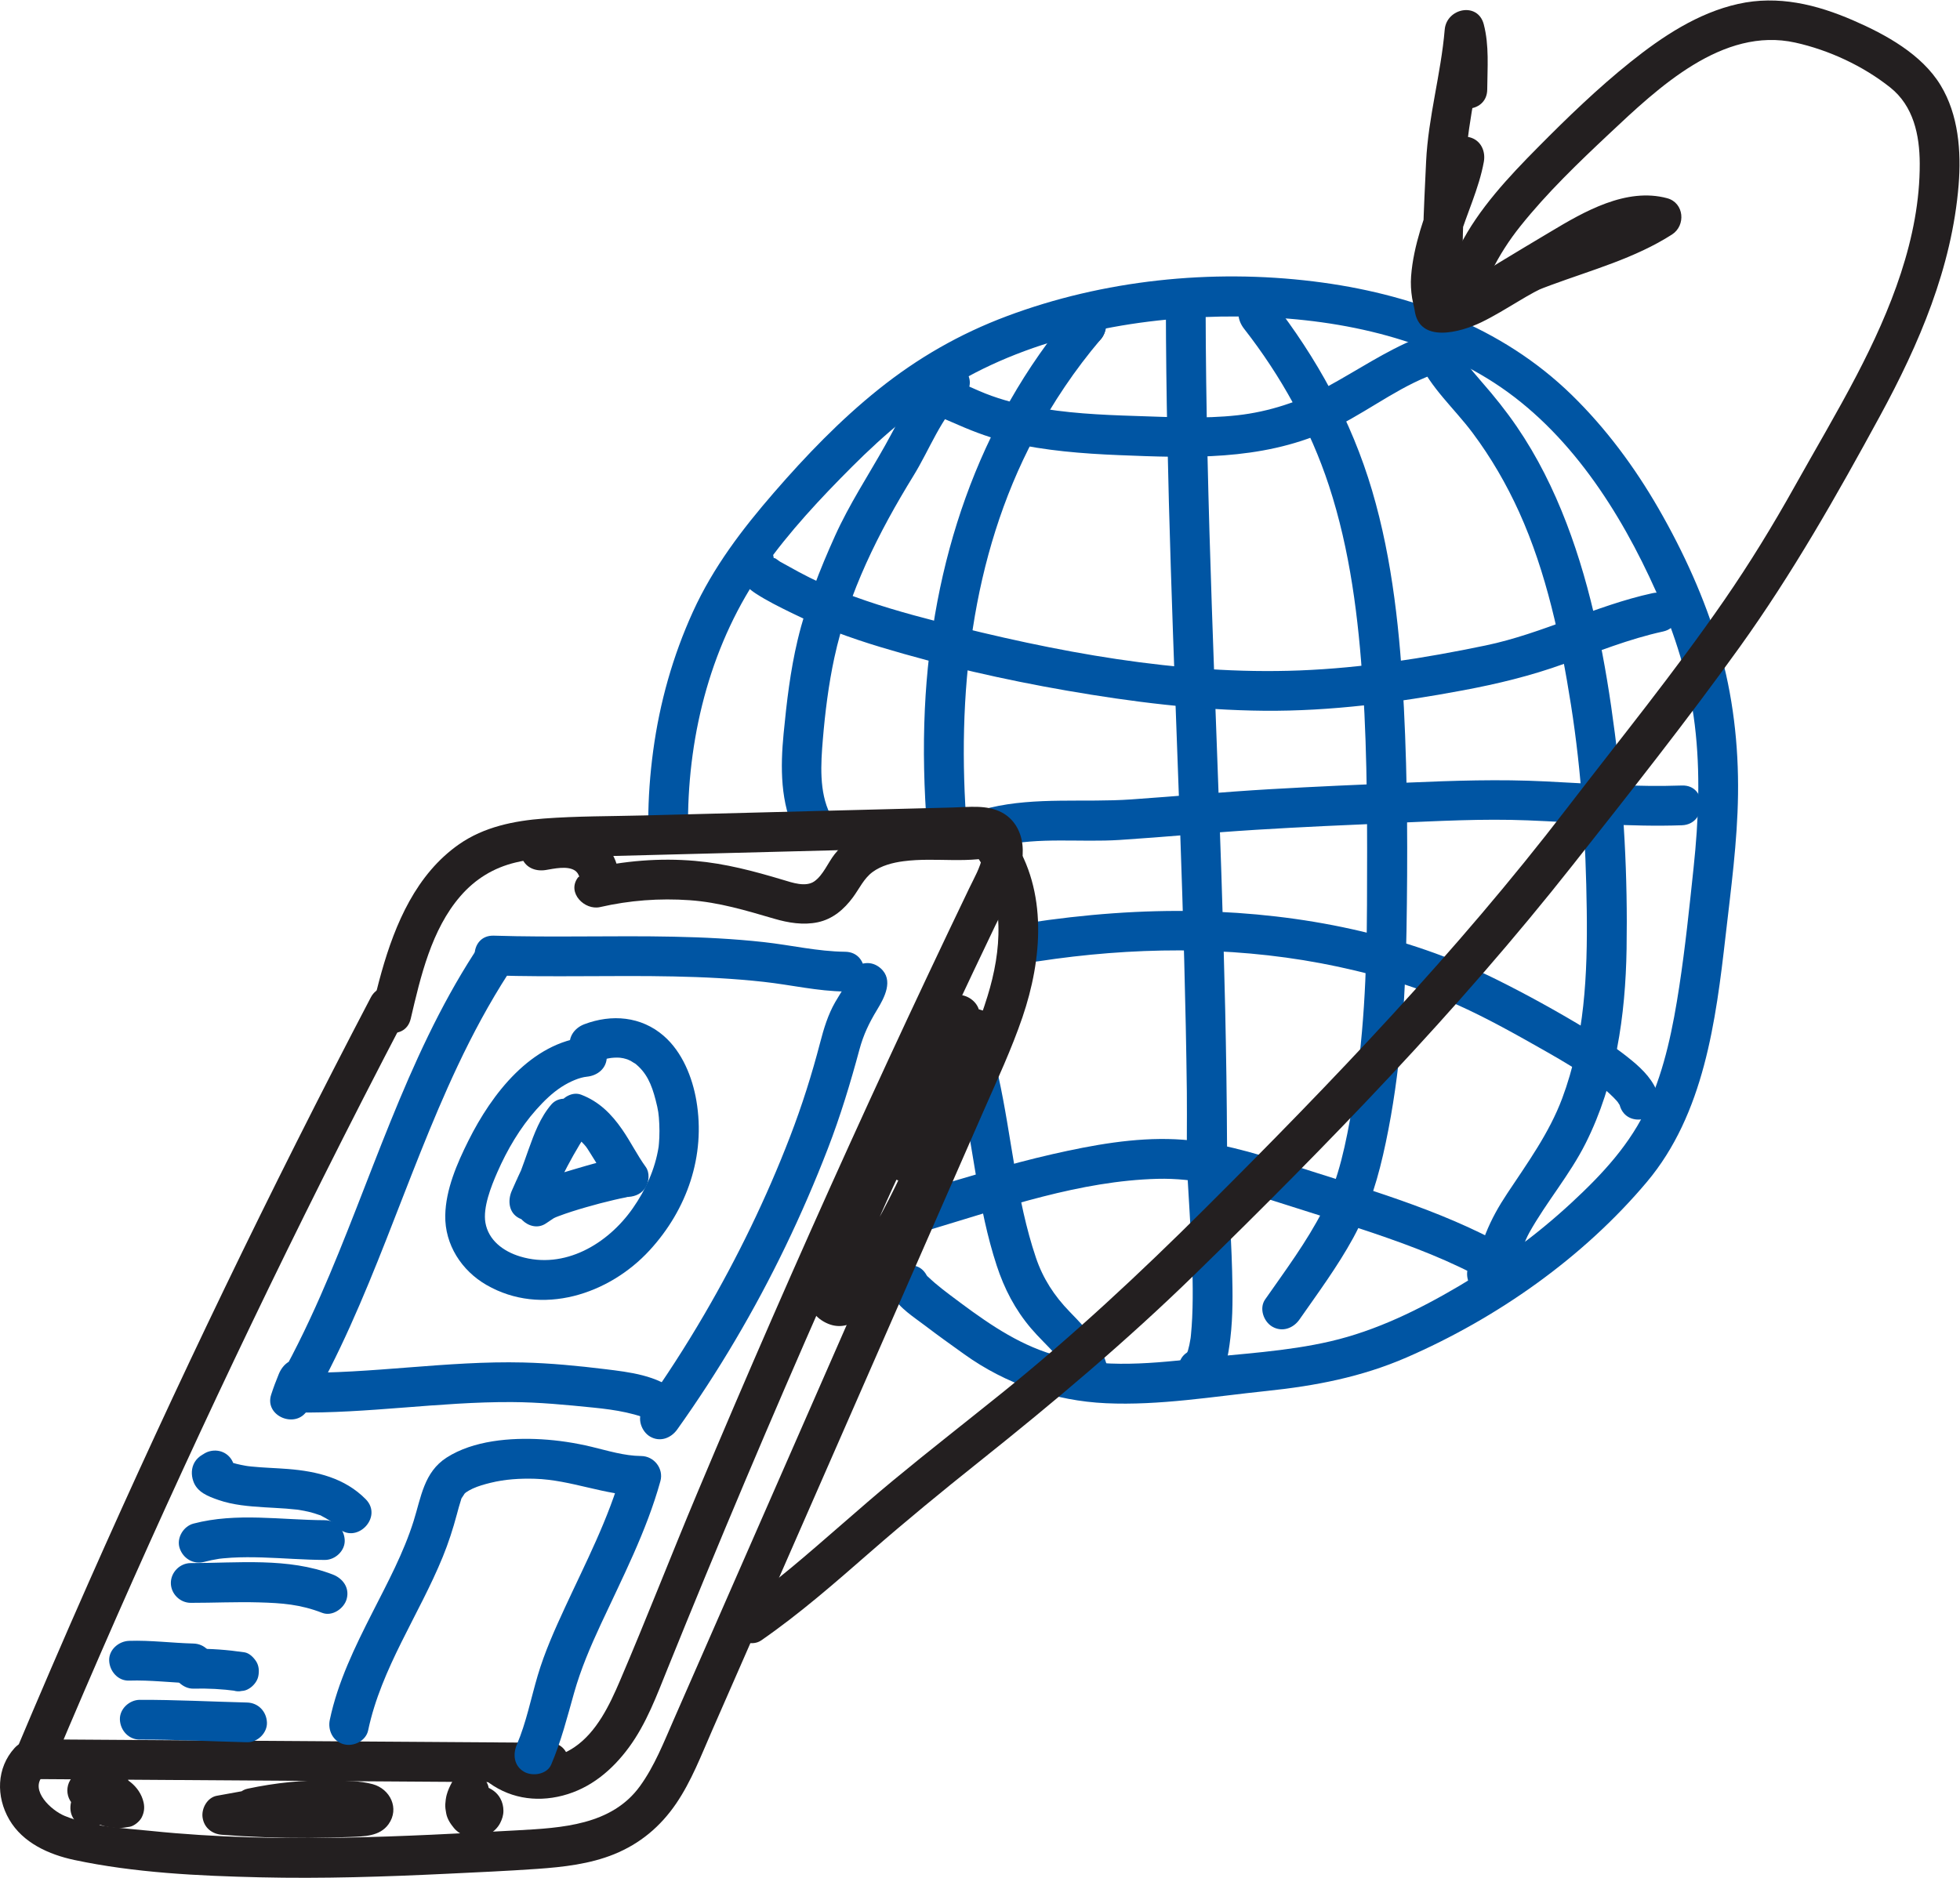 <?xml version="1.0" encoding="UTF-8" standalone="no"?>
<svg
   xmlns:dc="http://purl.org/dc/elements/1.1/"
   xmlns:cc="http://creativecommons.org/ns#"
   xmlns:rdf="http://www.w3.org/1999/02/22-rdf-syntax-ns#"
   xmlns:svg="http://www.w3.org/2000/svg"
   xmlns="http://www.w3.org/2000/svg"
   viewBox="0 0 328.556 314.855"
   height="314.855"
   width="328.556"
   xml:space="preserve"
   id="svg2"
   version="1.1"><defs
     id="defs6"><clipPath
       id="clipPath18"
       clipPathUnits="userSpaceOnUse"><path
         id="path16"
         d="M 0,236.141 H 246.417 V 0 H 0 Z" /></clipPath></defs><g
     transform="matrix(1.333,0,0,-1.333,0,314.855)"
     id="g10"><g
       id="g12"><g
         clip-path="url(#clipPath18)"
         id="g14"><g
           transform="translate(136.634,192.764)"
           id="g20"><path
             id="path22"
             style="fill:#231f20;fill-opacity:1;fill-rule:nonzero;stroke:none"
             d="M 0,0 C 3.217,0 3.223,5 0,5 -3.217,5 -3.223,0 0,0" /></g><g
           transform="translate(86.52,132.87)"
           id="g24"><path
             id="path26"
             style="fill:#0055a3;fill-opacity:1;fill-rule:nonzero;stroke:none"
             d="m 0,0 c 0.036,11.243 2.994,22.613 9.508,31.878 3.21,4.564 7.157,8.779 11.093,12.719 4.076,4.081 8.496,7.863 13.509,10.75 10.443,6.014 23.219,8.262 35.146,8.175 11.09,-0.08 22.659,-2.219 32.099,-8.324 9.437,-6.104 15.89,-16.206 20.387,-26.28 2.376,-5.325 4.154,-10.957 4.862,-16.76 0.728,-5.966 0.484,-12.005 -0.147,-17.967 -0.528,-4.988 -1.044,-10 -1.802,-14.958 -0.772,-5.045 -1.791,-10.238 -3.908,-14.914 -2.215,-4.892 -5.768,-8.689 -9.674,-12.304 -4.311,-3.991 -9.059,-7.47 -14.118,-10.451 -5.056,-2.979 -10.406,-5.611 -16.147,-6.947 -5.568,-1.296 -11.363,-1.568 -17.032,-2.193 -6.245,-0.688 -12.674,-1.271 -18.727,0.799 -4.507,1.541 -8.319,4.375 -12.087,7.206 -0.658,0.495 -1.274,0.969 -1.961,1.557 -0.277,0.238 -0.539,0.489 -0.809,0.735 -0.105,0.096 -0.195,0.207 -0.293,0.309 0.421,-0.436 0.22,-0.313 0.114,-0.115 -1.521,2.837 -5.839,0.314 -4.318,-2.524 0.852,-1.589 2.748,-2.758 4.132,-3.816 1.608,-1.229 3.259,-2.401 4.904,-3.582 5.231,-3.754 11.4,-5.874 17.826,-6.168 6.728,-0.308 13.542,0.85 20.22,1.544 6.104,0.635 11.914,1.751 17.569,4.207 11.379,4.943 22.227,12.559 30.237,22.086 7.182,8.543 8.673,20.249 9.897,30.947 0.675,5.906 1.484,11.816 1.564,17.768 0.084,6.265 -0.642,12.564 -2.399,18.586 -1.765,6.049 -4.454,11.941 -7.595,17.397 -2.997,5.205 -6.626,10.108 -10.933,14.306 C 102.301,62.258 90.724,66.45 78.67,67.933 65.795,69.518 52.241,68.116 40.079,63.555 34.16,61.335 28.88,58.3 23.949,54.35 19.141,50.498 14.848,46.033 10.819,41.385 6.81,36.759 3.173,31.991 0.623,26.39 -1.916,20.816 -3.565,14.937 -4.382,8.87 -4.779,5.926 -4.991,2.971 -5,0 -5.01,-3.218 -0.01,-3.222 0,0" /></g><g
           transform="translate(146.613,197.625)"
           id="g28"><path
             id="path30"
             style="fill:#0055a3;fill-opacity:1;fill-rule:nonzero;stroke:none"
             d="m 0,0 c 0.042,-21.902 1.017,-43.786 1.786,-65.671 0.388,-11.032 0.721,-22.067 0.852,-33.105 0.045,-3.765 -0.083,-7.551 0.123,-11.311 0.133,-2.426 0.303,-4.85 0.42,-7.277 0.159,-3.27 0.278,-6.555 0.128,-9.827 -0.033,-0.721 -0.087,-1.438 -0.155,-2.156 -0.013,-0.138 -0.03,-0.275 -0.046,-0.413 0.037,0.324 0.047,0.27 -0.005,-0.02 -0.047,-0.268 -0.088,-0.536 -0.145,-0.802 -0.052,-0.237 -0.114,-0.469 -0.176,-0.703 -0.104,-0.387 -0.309,-0.543 -0.007,-0.114 -0.196,-0.28 -0.48,-0.543 0.05,-0.062 -0.406,-0.368 0.55,0.292 0.1,0.062 -2.866,-1.466 -0.339,-5.782 2.523,-4.318 2.074,1.062 2.414,3.913 2.66,5.957 0.337,2.801 0.297,5.652 0.224,8.466 -0.139,5.357 -0.618,10.685 -0.641,16.044 -0.095,22.494 -1.149,44.968 -1.91,67.445 C 5.354,-25.207 5.024,-12.605 5,0 4.994,3.217 -0.006,3.223 0,0" /></g><g
           transform="translate(125.831,129.785)"
           id="g32"><path
             id="path34"
             style="fill:#0055a3;fill-opacity:1;fill-rule:nonzero;stroke:none"
             d="m 0,0 c 4.845,1.147 10.014,0.444 14.95,0.761 5.719,0.368 11.424,0.924 17.145,1.278 5.707,0.353 11.421,0.604 17.134,0.85 5.698,0.245 11.375,0.565 17.079,0.337 6.456,-0.257 12.902,-0.847 19.368,-0.617 3.208,0.114 3.223,5.115 0,5 C 79.941,7.405 74.22,7.843 68.496,8.127 62.704,8.415 56.975,8.223 51.187,7.973 45.393,7.724 39.599,7.48 33.81,7.142 28.007,6.803 22.22,6.263 16.422,5.86 10.553,5.451 4.432,6.186 -1.329,4.821 -4.459,4.08 -3.134,-0.742 0,0" /></g><g
           transform="translate(92.313,165.922)"
           id="g36"><path
             id="path38"
             style="fill:#0055a3;fill-opacity:1;fill-rule:nonzero;stroke:none"
             d="m 0,0 c 0.228,-1.945 1.072,-3.296 2.714,-4.368 1.417,-0.925 3.002,-1.705 4.52,-2.451 3.596,-1.767 7.376,-3.15 11.209,-4.304 7.657,-2.306 15.528,-4.104 23.405,-5.47 8.163,-1.416 16.497,-2.458 24.791,-2.531 8.4,-0.074 16.79,1.025 25.032,2.569 4.339,0.812 8.533,1.825 12.688,3.329 4.114,1.49 8.176,3.135 12.465,4.07 3.142,0.685 1.812,5.507 -1.329,4.821 -7.193,-1.568 -13.778,-5.076 -20.994,-6.578 -7.698,-1.602 -15.495,-2.831 -23.361,-3.14 -15.334,-0.603 -30.765,2.35 -45.55,6.145 -4.038,1.037 -8.059,2.182 -11.947,3.698 -1.871,0.729 -3.698,1.57 -5.467,2.521 C 7.381,-1.261 6.587,-0.825 5.8,-0.382 5.584,-0.26 4.964,0.303 5,0 4.843,1.341 3.963,2.5 2.5,2.5 1.271,2.5 -0.158,1.35 0,0" /></g><g
           transform="translate(114.721,184.759)"
           id="g40"><path
             id="path42"
             style="fill:#0055a3;fill-opacity:1;fill-rule:nonzero;stroke:none"
             d="m 0,0 c 2.062,-0.371 3.941,-1.201 5.849,-2.033 2.099,-0.915 4.186,-1.683 6.423,-2.193 4.491,-1.025 9.119,-1.393 13.712,-1.581 8.916,-0.363 17.722,-0.699 26.067,2.978 4.411,1.944 8.225,5.042 12.684,6.876 1.248,0.513 2.135,1.66 1.747,3.075 C 66.157,8.303 64.663,9.385 63.406,8.869 59.456,7.244 55.974,4.862 52.238,2.83 48.733,0.924 44.849,-0.356 40.875,-0.796 36.626,-1.266 32.322,-1.014 28.06,-0.881 23.673,-0.743 19.26,-0.537 14.944,0.31 12.683,0.754 10.486,1.363 8.372,2.285 6.081,3.285 3.807,4.375 1.329,4.821 0.002,5.06 -1.366,4.46 -1.746,3.075 -2.079,1.864 -1.336,0.241 0,0" /></g><g
           transform="translate(130.553,115.282)"
           id="g44"><path
             id="path46"
             style="fill:#0055a3;fill-opacity:1;fill-rule:nonzero;stroke:none"
             d="m 0,0 c 11.715,1.789 23.876,1.954 35.548,-0.245 5.808,-1.094 11.574,-2.737 16.981,-5.145 3.911,-1.742 7.688,-3.878 11.412,-5.993 2.113,-1.201 4.209,-2.451 6.183,-3.871 0.742,-0.534 1.413,-1.052 2.193,-1.835 0.129,-0.129 0.252,-0.264 0.379,-0.396 0.092,-0.102 0.181,-0.205 0.268,-0.311 -0.17,0.227 -0.204,0.268 -0.102,0.125 0.079,-0.123 0.157,-0.25 0.238,-0.371 0.382,-0.566 -0.05,0.224 0.047,-0.111 0.9,-3.082 5.727,-1.771 4.822,1.33 -0.52,1.78 -1.897,3.176 -3.292,4.328 -1.826,1.508 -3.808,2.815 -5.833,4.038 -3.616,2.183 -7.368,4.261 -11.151,6.141 C 46.095,3.447 33.138,6 20.247,6.307 13.022,6.48 5.811,5.912 -1.329,4.821 -2.665,4.617 -3.403,2.938 -3.075,1.746 -2.683,0.318 -1.34,-0.205 0,0" /></g><g
           transform="translate(117.062,81.555)"
           id="g48"><path
             id="path50"
             style="fill:#0055a3;fill-opacity:1;fill-rule:nonzero;stroke:none"
             d="m 0,0 c 9.231,2.77 18.776,6.112 28.503,6.366 4.694,0.122 9.173,-1.051 13.614,-2.456 4.482,-1.418 8.973,-2.825 13.425,-4.334 4.932,-1.673 9.812,-3.524 14.37,-6.069 2.812,-1.571 5.336,2.746 2.523,4.317 C 63.915,2.582 54.376,5.207 45.142,8.188 40.454,9.701 35.717,11.108 30.763,11.342 25.601,11.585 20.327,10.613 15.313,9.474 9.693,8.197 4.187,6.477 -1.329,4.821 -4.403,3.899 -3.094,-0.928 0,0" /></g><g
           transform="translate(156.451,194.846)"
           id="g52"><path
             id="path54"
             style="fill:#0055a3;fill-opacity:1;fill-rule:nonzero;stroke:none"
             d="m 0,0 c 4.626,-5.929 8.325,-12.582 10.67,-19.734 2.666,-8.13 3.723,-16.707 4.27,-25.214 0.588,-9.15 0.548,-18.339 0.515,-27.504 -0.031,-8.515 -0.389,-17.094 -1.864,-25.495 -0.77,-4.387 -1.644,-8.967 -3.693,-12.958 -2.034,-3.963 -4.711,-7.549 -7.254,-11.192 -0.773,-1.107 -0.202,-2.777 0.897,-3.42 1.246,-0.729 2.646,-0.214 3.421,0.897 2.343,3.357 4.788,6.661 6.758,10.259 2.065,3.772 3.215,7.806 4.097,11.995 1.839,8.73 2.459,17.695 2.605,26.6 0.154,9.363 0.145,18.777 -0.328,28.131 -0.463,9.152 -1.395,18.476 -4,27.295 C 13.505,-11.577 9.141,-3.648 3.536,3.536 2.704,4.601 0.872,4.408 0,3.536 -1.052,2.484 -0.833,1.068 0,0" /></g><g
           transform="translate(178.32,190.967)"
           id="g56"><path
             id="path58"
             style="fill:#0055a3;fill-opacity:1;fill-rule:nonzero;stroke:none"
             d="m 0,0 c 1.577,-3.566 4.569,-6.141 6.865,-9.214 2.314,-3.098 4.266,-6.457 5.859,-9.978 3.436,-7.596 5.223,-16.054 6.516,-24.252 1.349,-8.547 1.868,-17.216 1.982,-25.862 0.105,-7.995 -0.256,-16.046 -3.087,-23.615 -1.632,-4.364 -4.362,-8.119 -6.918,-11.972 -1.09,-1.643 -1.968,-3.202 -2.698,-5.03 -0.273,-0.687 -0.551,-1.441 -0.829,-2.043 -0.136,-0.294 -0.295,-0.573 -0.438,-0.861 -0.057,-0.114 -0.137,-0.466 -0.125,-0.235 0.088,0.103 0.089,0.106 0.001,0.01 -0.138,-0.141 -0.079,-0.103 0.177,0.115 -2.653,-1.791 -0.153,-6.124 2.524,-4.317 2.486,1.679 2.889,5.149 4.176,7.453 2.159,3.864 5.077,7.248 7.073,11.22 3.802,7.564 5.017,16.081 5.153,24.465 0.146,9.035 -0.322,18.145 -1.475,27.107 -1.15,8.934 -2.852,18.004 -6.086,26.442 -1.634,4.263 -3.666,8.368 -6.247,12.14 -1.347,1.969 -2.836,3.824 -4.407,5.618 C 6.567,-1.154 5.215,0.495 4.317,2.524 3.771,3.759 1.969,4.047 0.897,3.42 -0.376,2.676 -0.548,1.24 0,0" /></g><g
           transform="translate(134.866,197.032)"
           id="g60"><path
             id="path62"
             style="fill:#0055a3;fill-opacity:1;fill-rule:nonzero;stroke:none"
             d="m 0,0 c -11.938,-14.079 -17.706,-31.713 -18.561,-50.001 -0.237,-5.059 -0.106,-10.126 0.291,-15.173 0.106,-1.346 1.073,-2.5 2.5,-2.5 1.271,0 2.606,1.146 2.5,2.5 -1.322,16.817 0.476,34.232 8.482,49.327 2.328,4.389 5.11,8.522 8.324,12.311 0.872,1.03 1.009,2.526 0,3.536 C 2.64,0.895 0.877,1.034 0,0" /></g><g
           transform="translate(120.732,99.49)"
           id="g64"><path
             id="path66"
             style="fill:#0055a3;fill-opacity:1;fill-rule:nonzero;stroke:none"
             d="m 0,0 c 1.655,-7.491 2.205,-15.154 4.608,-22.48 0.961,-2.932 2.308,-5.527 4.307,-7.886 0.966,-1.139 2.065,-2.152 3.062,-3.262 0.778,-0.867 1.709,-1.954 1.762,-3.144 0.142,-3.205 5.143,-3.222 5,0 -0.158,3.56 -2.615,6.07 -4.958,8.488 -1.934,1.996 -3.351,4.164 -4.241,6.799 C 7.036,-14.066 6.501,-6.275 4.821,1.329 4.128,4.47 -0.694,3.141 0,0" /></g><g
           transform="translate(117.665,189.95)"
           id="g68"><path
             id="path70"
             style="fill:#0055a3;fill-opacity:1;fill-rule:nonzero;stroke:none"
             d="m 0,0 c -2.849,-2.739 -4.45,-6.375 -6.351,-9.768 -2.136,-3.811 -4.504,-7.395 -6.309,-11.396 -1.908,-4.227 -3.631,-8.589 -4.704,-13.11 -0.914,-3.851 -1.37,-7.744 -1.757,-11.735 -0.413,-4.258 -0.424,-8.759 1.529,-12.67 1.438,-2.879 5.753,-0.349 4.318,2.524 -1.4,2.803 -1.168,6.346 -0.916,9.379 0.284,3.42 0.722,6.926 1.445,10.28 1.775,8.243 5.577,15.793 9.961,22.918 2.062,3.351 3.436,7.27 6.32,10.042 C 5.86,-1.301 2.321,2.232 0,0" /></g><g
           transform="translate(46.622,110.725)"
           id="g72"><path
             id="path74"
             style="fill:#231f20;fill-opacity:1;fill-rule:nonzero;stroke:none"
             d="m 0,0 c -12.637,-24.157 -24.486,-48.724 -35.512,-73.658 -3.154,-7.132 -6.235,-14.295 -9.259,-21.483 -0.65,-1.544 0.961,-3.155 2.41,-3.164 16.794,-0.113 33.587,-0.225 50.38,-0.338 4.822,-0.032 9.644,-0.065 14.465,-0.097 3.218,-0.021 3.222,4.979 0,5 -16.793,0.113 -33.586,0.225 -50.379,0.338 -4.822,0.032 -9.644,0.064 -14.466,0.097 0.804,-1.055 1.607,-2.11 2.411,-3.165 10.488,24.929 21.806,49.511 33.906,73.699 3.392,6.78 6.847,13.529 10.361,20.247 C 5.807,0.325 1.494,2.855 0,0" /></g><g
           transform="translate(51.651,108.06)"
           id="g76"><path
             id="path78"
             style="fill:#231f20;fill-opacity:1;fill-rule:nonzero;stroke:none"
             d="m 0,0 c 1.235,5.28 2.602,11.216 6.253,15.425 1.859,2.143 4.152,3.556 6.914,4.223 3.54,0.856 7.311,0.695 10.929,0.788 7.921,0.203 15.843,0.407 23.764,0.611 4.126,0.106 8.252,0.212 12.378,0.318 1.815,0.046 3.63,0.093 5.446,0.14 l 2.97,0.076 c 0.927,0.024 2.23,0.297 3.13,0.038 0.204,-0.059 0.161,-0.038 0.165,-0.102 0.017,-0.318 0.04,-0.647 -0.047,-1.082 C 71.615,18.997 70.864,17.724 70.231,16.406 68.475,12.75 66.732,9.088 65.003,5.419 61.683,-1.625 58.413,-8.693 55.194,-15.784 48.598,-30.309 42.217,-44.932 36.04,-59.641 c -3.3,-7.856 -6.38,-15.811 -9.732,-23.643 -1.296,-3.028 -2.905,-6.428 -5.717,-8.342 -2.088,-1.421 -5.507,-2.351 -7.691,-0.585 -1.05,0.848 -2.51,1.026 -3.536,0 -0.877,-0.877 -1.055,-2.682 0,-3.535 2.802,-2.265 6.273,-2.876 9.75,-1.972 3.493,0.908 6.208,3.191 8.312,6.046 2.213,3 3.52,6.574 4.906,10.002 1.58,3.911 3.176,7.815 4.786,11.714 6.514,15.77 13.281,31.435 20.287,46.992 3.498,7.766 7.055,15.506 10.673,23.217 1.791,3.819 3.597,7.63 5.418,11.435 1.495,3.125 3.851,6.64 3.419,10.264 -0.199,1.678 -1.073,3.201 -2.602,4.003 -1.868,0.98 -4.126,0.665 -6.154,0.613 -4.291,-0.11 -8.581,-0.22 -12.872,-0.331 C 46.623,26.015 37.958,25.792 29.294,25.569 25.119,25.462 20.912,25.494 16.746,25.18 13.009,24.899 9.224,24.134 6.096,21.955 0.707,18.201 -1.952,11.965 -3.678,5.842 -4.099,4.348 -4.468,2.84 -4.821,1.329 -5.554,-1.801 -0.734,-3.137 0,0" /></g><g
           transform="translate(123,128.261)"
           id="g80"><path
             id="path82"
             style="fill:#231f20;fill-opacity:1;fill-rule:nonzero;stroke:none"
             d="m 0,0 c 3.465,-5.215 2.954,-11.65 1.181,-17.38 -2.091,-6.759 -5.382,-13.205 -8.216,-19.673 -5.921,-13.518 -11.843,-27.035 -17.765,-40.553 -2.994,-6.834 -5.988,-13.669 -8.982,-20.503 -1.497,-3.418 -2.994,-6.835 -4.491,-10.252 -1.248,-2.849 -2.411,-5.833 -4.247,-8.369 -3.566,-4.924 -9.844,-5.251 -15.403,-5.557 -7.196,-0.395 -14.394,-0.78 -21.6,-0.92 -8.166,-0.158 -16.35,0.003 -24.478,0.841 -3.526,0.364 -7.571,0.525 -10.885,1.899 -1.666,0.691 -4.388,3.19 -2.743,5 2.16,2.377 -1.365,5.923 -3.535,3.536 -2.288,-2.517 -2.349,-6.118 -0.674,-9.003 1.707,-2.94 4.995,-4.405 8.192,-5.086 7.586,-1.614 15.596,-1.998 23.328,-2.18 7.858,-0.184 15.717,0.071 23.565,0.45 3.775,0.182 7.555,0.347 11.325,0.612 3.266,0.231 6.607,0.606 9.663,1.847 3.252,1.322 5.813,3.465 7.79,6.365 1.921,2.819 3.157,6.072 4.518,9.18 3.194,7.29 6.388,14.581 9.581,21.871 6.388,14.58 12.775,29.161 19.163,43.742 1.796,4.1 3.593,8.201 5.389,12.302 1.71,3.903 3.527,7.787 4.904,11.824 C 8.063,-12.724 8.772,-4.18 4.317,2.524 2.545,5.191 -1.788,2.69 0,0" /></g><g
           transform="translate(13.811,13.863)"
           id="g84"><path
             id="path86"
             style="fill:#231f20;fill-opacity:1;fill-rule:nonzero;stroke:none"
             d="m 0,0 c -0.948,-0.124 -1.895,-0.249 -2.843,-0.373 -0.451,-0.001 -0.872,-0.115 -1.262,-0.341 -0.376,-0.222 -0.675,-0.521 -0.897,-0.897 -0.45,-0.768 -0.454,-1.755 0,-2.524 0.674,-1.138 1.723,-2.156 2.935,-2.706 0.616,-0.28 1.222,-0.527 1.891,-0.628 0.44,-0.066 0.89,-0.137 1.337,-0.13 0.448,0.007 0.897,0.079 1.336,0.154 0.559,0.097 1.235,0.659 1.494,1.149 0.323,0.611 0.406,1.246 0.252,1.927 -0.461,2.047 -2.487,3.596 -4.569,3.585 -2.078,-0.011 -4.108,-1.541 -4.557,-3.601 -0.143,-0.655 -0.094,-1.336 0.252,-1.926 0.303,-0.519 0.898,-1.013 1.494,-1.149 0.64,-0.146 1.358,-0.114 1.926,0.252 0.531,0.342 1.01,0.858 1.149,1.494 0.028,0.128 0.066,0.251 0.114,0.373 -0.084,-0.199 -0.168,-0.398 -0.252,-0.597 0.078,0.181 0.176,0.347 0.294,0.504 -0.13,-0.169 -0.261,-0.338 -0.391,-0.506 0.123,0.154 0.26,0.29 0.414,0.414 -0.168,-0.131 -0.337,-0.261 -0.506,-0.391 0.158,0.118 0.324,0.217 0.504,0.298 -0.2,-0.084 -0.399,-0.168 -0.598,-0.252 0.182,0.076 0.367,0.128 0.561,0.158 -0.221,-0.03 -0.443,-0.06 -0.664,-0.089 0.174,0.02 0.345,0.021 0.52,10e-4 -0.222,0.03 -0.443,0.06 -0.665,0.09 0.195,-0.028 0.38,-0.08 0.562,-0.154 -0.199,0.084 -0.398,0.168 -0.597,0.252 0.181,-0.079 0.348,-0.177 0.506,-0.295 l -0.506,0.391 c 0.155,-0.122 0.293,-0.258 0.417,-0.411 l -0.391,0.506 c 0.119,-0.156 0.218,-0.322 0.297,-0.502 -0.084,0.2 -0.168,0.399 -0.252,0.598 0.05,-0.122 0.088,-0.245 0.117,-0.373 0.582,1.026 1.164,2.051 1.746,3.076 -0.067,-0.012 -0.133,-0.022 -0.2,-0.031 0.221,0.029 0.443,0.059 0.664,0.089 -0.381,-0.046 -0.762,-0.043 -1.143,0.007 0.221,-0.03 0.443,-0.06 0.664,-0.09 -0.403,0.059 -0.793,0.167 -1.169,0.322 0.199,-0.084 0.398,-0.168 0.597,-0.252 -0.375,0.16 -0.725,0.363 -1.05,0.609 L 0.037,-2.36 c -0.303,0.236 -0.574,0.504 -0.811,0.807 0.13,-0.169 0.261,-0.338 0.391,-0.506 -0.109,0.144 -0.209,0.293 -0.301,0.448 -0.72,-1.254 -1.44,-2.508 -2.159,-3.762 0.948,0.124 1.895,0.249 2.843,0.373 0.344,-0.013 0.665,0.059 0.963,0.215 0.31,0.101 0.578,0.273 0.805,0.517 C 2.201,-3.834 2.528,-3.123 2.5,-2.5 2.471,-1.853 2.259,-1.183 1.768,-0.732 1.316,-0.318 0.639,0.084 0,0" /></g><g
           transform="translate(34.487,11.628)"
           id="g88"><path
             id="path90"
             style="fill:#231f20;fill-opacity:1;fill-rule:nonzero;stroke:none"
             d="m 0,0 c -2.407,-0.436 -4.814,-0.873 -7.22,-1.309 -1.208,-0.22 -1.961,-1.616 -1.791,-2.743 0.193,-1.283 1.182,-2.072 2.455,-2.168 3.62,-0.275 7.248,-0.412 10.878,-0.397 1.752,0.008 3.504,0.049 5.254,0.126 1.715,0.074 3.695,0.055 4.803,1.614 1.392,1.958 0.219,4.417 -1.992,5.024 C 10.793,0.585 8.945,0.575 7.298,0.615 3.722,0.703 0.136,0.323 -3.36,-0.421 -4.681,-0.702 -5.449,-2.25 -5.106,-3.496 c 0.375,-1.368 1.75,-2.028 3.075,-1.746 2.25,0.478 4.514,0.764 6.814,0.844 1.137,0.04 2.276,0.034 3.412,-0.019 0.599,-0.027 1.196,-0.067 1.793,-0.12 0.275,-0.025 0.618,-0.125 0.894,-0.089 -0.023,0.004 -0.045,0.007 -0.068,0.011 0.803,-0.251 0.528,0.223 -0.825,1.423 0.114,0.42 0.227,0.841 0.341,1.262 0.196,0.267 0.444,0.446 0.744,0.537 -0.259,-0.057 -0.296,-0.071 -0.109,-0.04 0.236,0.03 0.148,0.029 -0.263,-0.004 -0.188,-0.01 -0.375,-0.02 -0.563,-0.028 C 9.326,-1.504 8.514,-1.536 7.7,-1.56 6.137,-1.606 4.572,-1.625 3.008,-1.616 c -3.192,0.018 -6.381,0.154 -9.564,0.396 0.222,-1.637 0.443,-3.274 0.665,-4.911 2.407,0.437 4.813,0.873 7.22,1.31 1.33,0.241 2.081,1.857 1.746,3.075 C 2.691,-0.347 1.333,0.242 0,0" /></g><g
           transform="translate(56.855,12.05)"
           id="g92"><path
             id="path94"
             style="fill:#231f20;fill-opacity:1;fill-rule:nonzero;stroke:none"
             d="M 0,0 C -0.279,-0.511 -0.534,-1.055 -0.684,-1.618 -0.785,-2 -0.835,-2.401 -0.859,-2.794 c -0.023,-0.379 0.047,-0.767 0.113,-1.136 0.128,-0.712 0.528,-1.312 0.975,-1.857 0.437,-0.533 1.097,-0.908 1.75,-1.104 0.334,-0.1 0.699,-0.153 1.048,-0.124 0.265,0.022 0.551,0.048 0.811,0.117 0.265,0.071 0.532,0.199 0.777,0.318 0.569,0.277 1.144,0.848 1.427,1.414 0.25,0.501 0.414,0.982 0.41,1.554 -0.004,0.558 -0.128,1.077 -0.4,1.564 C 5.641,-1.312 4.96,-0.832 4.176,-0.569 3.867,-0.466 3.529,-0.428 3.206,-0.42 3.046,-0.416 2.872,-0.454 2.72,-0.474 2.552,-0.497 2.401,-0.506 2.243,-0.555 1.254,-0.859 0.379,-1.654 0.146,-2.691 c -0.147,-0.652 -0.091,-1.34 0.252,-1.926 0.157,-0.292 0.371,-0.526 0.644,-0.702 0.241,-0.221 0.524,-0.37 0.85,-0.447 0.64,-0.146 1.358,-0.115 1.926,0.252 0.533,0.343 1.006,0.857 1.149,1.494 0.007,0.031 0.015,0.059 0.026,0.089 C 4.909,-4.13 4.825,-4.329 4.741,-4.528 4.76,-4.483 4.783,-4.443 4.812,-4.403 L 4.421,-4.909 C 4.446,-4.88 4.472,-4.854 4.501,-4.83 4.332,-4.96 4.163,-5.09 3.995,-5.22 4.041,-5.185 4.089,-5.158 4.143,-5.135 3.943,-5.219 3.744,-5.303 3.545,-5.387 3.602,-5.365 3.658,-5.35 3.717,-5.34 3.496,-5.37 3.274,-5.4 3.053,-5.43 3.135,-5.419 3.217,-5.418 3.299,-5.427 3.078,-5.398 2.856,-5.368 2.635,-5.338 2.718,-5.35 2.797,-5.371 2.876,-5.402 2.676,-5.318 2.477,-5.234 2.278,-5.15 2.345,-5.18 2.405,-5.214 2.462,-5.259 2.294,-5.128 2.125,-4.998 1.956,-4.868 1.995,-4.9 2.03,-4.935 2.062,-4.975 l -0.391,0.506 c 0.03,-0.041 0.055,-0.083 0.076,-0.13 -0.084,0.199 -0.168,0.398 -0.252,0.597 0.021,-0.056 0.034,-0.112 0.042,-0.172 -0.029,0.221 -0.059,0.443 -0.089,0.664 0.005,-0.055 0.005,-0.108 0,-0.163 0.03,0.222 0.059,0.444 0.089,0.665 C 1.525,-3.089 1.504,-3.164 1.472,-3.24 l 0.252,0.597 C 1.695,-2.705 1.66,-2.763 1.62,-2.819 l 0.391,0.506 C 1.95,-2.391 1.882,-2.459 1.804,-2.521 1.973,-2.391 2.142,-2.26 2.31,-2.13 2.229,-2.19 2.145,-2.239 2.053,-2.28 2.252,-2.196 2.451,-2.112 2.65,-2.028 2.556,-2.065 2.463,-2.091 2.362,-2.104 2.584,-2.075 2.805,-2.045 3.027,-2.015 2.956,-2.022 2.887,-2.022 2.816,-2.016 3.037,-2.046 3.259,-2.076 3.48,-2.105 3.376,-2.091 3.279,-2.063 3.182,-2.023 3.381,-2.107 3.58,-2.191 3.779,-2.275 3.683,-2.232 3.596,-2.179 3.511,-2.116 3.68,-2.246 3.849,-2.377 4.017,-2.507 3.923,-2.431 3.84,-2.346 3.764,-2.251 3.894,-2.42 4.025,-2.589 4.155,-2.757 4.062,-2.633 3.987,-2.502 3.927,-2.359 L 4.179,-2.956 C 4.122,-2.811 4.083,-2.664 4.062,-2.51 4.091,-2.732 4.121,-2.953 4.151,-3.175 4.13,-2.99 4.135,-2.807 4.158,-2.622 4.128,-2.844 4.099,-3.066 4.069,-3.287 c 0.042,0.29 0.129,0.565 0.242,0.835 -0.084,-0.199 -0.168,-0.398 -0.252,-0.597 0.077,0.179 0.165,0.354 0.258,0.525 0.317,0.58 0.43,1.283 0.252,1.927 C 4.492,-0.272 4.343,0.012 4.122,0.253 3.946,0.525 3.712,0.74 3.42,0.897 2.84,1.203 2.137,1.357 1.494,1.149 0.884,0.952 0.315,0.577 0,0" /></g><g
           transform="translate(118.528,109.844)"
           id="g96"><path
             id="path98"
             style="fill:#231f20;fill-opacity:1;fill-rule:nonzero;stroke:none"
             d="m 0,0 c -5.944,-10.333 -11.133,-21.081 -15.558,-32.15 -1.007,-2.52 -2.453,-5.979 0.627,-7.739 2.98,-1.703 5.44,0.866 6.923,3.167 3.03,4.706 5.711,9.636 8.019,14.735 2.675,5.912 4.883,12.02 6.564,18.288 0.652,2.428 -2.391,4.17 -4.178,2.433 -3.073,-2.987 -5.704,-6.476 -7.661,-10.292 -0.954,-1.859 -1.972,-3.901 -2.457,-5.943 -0.663,-2.784 1.308,-5.372 4.257,-4.753 1.322,0.277 2.088,1.831 1.746,3.075 -0.376,1.371 -1.749,2.024 -3.075,1.746 -0.099,-0.02 -0.197,-0.041 -0.296,-0.062 h 1.329 c 0.497,-1.274 0.819,-1.59 0.967,-0.949 0.062,0.196 0.128,0.391 0.2,0.583 0.092,0.261 0.189,0.52 0.289,0.778 0.245,0.639 0.516,1.265 0.807,1.884 0.62,1.315 1.317,2.592 2.085,3.825 1.505,2.416 3.305,4.59 5.344,6.572 -1.392,0.811 -2.785,1.622 -4.178,2.433 -2.521,-9.395 -6.214,-18.418 -11.055,-26.857 -1.155,-2.013 -2.499,-3.92 -3.647,-5.933 -0.054,-0.094 -0.296,-0.23 -0.319,-0.324 0.057,0.014 0.115,0.029 0.173,0.043 0.56,0.191 0.972,-0.151 1.235,-1.024 0.144,0.141 0.358,1.049 0.434,1.244 0.451,1.164 0.918,2.322 1.39,3.477 1.925,4.709 4.015,9.351 6.239,13.927 2.524,5.191 5.235,10.289 8.113,15.292 C 5.925,0.27 1.606,2.791 0,0" /></g><g
           transform="translate(68.638,126.766)"
           id="g100"><path
             id="path102"
             style="fill:#231f20;fill-opacity:1;fill-rule:nonzero;stroke:none"
             d="m 0,0 c 1.043,0.171 2.711,0.56 3.663,-0.068 0.195,-0.129 0.359,-0.333 0.451,-0.542 0.164,-0.37 0.101,-0.095 -0.105,-0.38 -1.36,-1.887 0.878,-4.12 2.823,-3.672 3.698,0.849 7.469,1.13 11.255,0.863 3.699,-0.26 7.102,-1.296 10.635,-2.328 1.77,-0.517 3.653,-0.833 5.481,-0.445 1.894,0.403 3.308,1.63 4.426,3.144 0.794,1.074 1.366,2.365 2.464,3.175 1.097,0.809 2.535,1.179 3.866,1.355 4.165,0.551 8.325,-0.425 12.432,0.828 3.07,0.935 1.761,5.763 -1.329,4.821 C 52.533,5.675 48.836,6.479 45.222,6.127 41.85,5.797 38.494,4.738 36.32,1.987 35.495,0.943 34.879,-0.648 33.771,-1.424 32.679,-2.188 30.981,-1.586 29.852,-1.247 26.176,-0.145 22.608,0.812 18.765,1.148 14.328,1.536 9.84,1.156 5.503,0.159 6.444,-1.065 7.385,-2.289 8.326,-3.514 9.93,-1.289 9.044,1.829 7.119,3.543 4.767,5.637 1.537,5.291 -1.329,4.821 -2.663,4.603 -3.406,2.948 -3.075,1.746 -2.686,0.33 -1.337,-0.219 0,0" /></g><g
           transform="translate(95.737,29.868)"
           id="g104"><path
             id="path106"
             style="fill:#231f20;fill-opacity:1;fill-rule:nonzero;stroke:none"
             d="m 0,0 c 4.839,3.35 9.269,7.238 13.696,11.102 4.465,3.898 9.04,7.653 13.675,11.347 9.426,7.513 18.569,15.208 27.2,23.635 16.705,16.309 32.993,33.088 47.467,51.436 7.125,9.033 14.301,18.087 21.009,27.436 6.614,9.218 12.212,19.087 17.627,29.045 4.927,9.059 9.051,18.675 9.894,29.061 0.343,4.226 -0.015,8.841 -2.265,12.545 -2.372,3.905 -6.9,6.385 -10.976,8.155 -4.621,2.008 -9.457,3.197 -14.469,2.081 -5.084,-1.132 -9.557,-4.109 -13.564,-7.317 -4.106,-3.288 -7.939,-6.994 -11.635,-10.73 -3.665,-3.703 -7.461,-7.738 -9.828,-12.422 -0.894,-1.768 -1.676,-3.849 -3.171,-5.175 -2.412,-2.139 1.134,-5.665 3.535,-3.535 1.661,1.472 2.65,3.578 3.624,5.529 1.023,2.05 2.201,3.894 3.634,5.687 3.369,4.215 7.269,7.959 11.194,11.646 6.11,5.74 14.225,13.48 23.388,11.447 4.231,-0.939 8.536,-2.939 11.933,-5.644 2.926,-2.329 3.695,-5.977 3.71,-9.562 0.038,-9.356 -3.697,-18.52 -7.955,-26.682 -2.462,-4.719 -5.182,-9.296 -7.776,-13.943 -2.74,-4.906 -5.66,-9.679 -8.854,-14.305 -6.228,-9.025 -13.154,-17.538 -19.827,-26.23 C 87.456,86.62 71.828,70.284 55.781,54.304 47.597,46.155 39.194,38.311 30.195,31.063 25.659,27.409 21.065,23.829 16.577,20.116 12.259,16.544 8.122,12.761 3.813,9.179 1.763,7.475 -0.332,5.835 -2.524,4.317 -3.632,3.55 -4.139,2.126 -3.42,0.897 -2.778,-0.201 -1.116,-0.772 0,0" /></g><g
           transform="translate(181.778,217.177)"
           id="g108"><path
             id="path110"
             style="fill:#231f20;fill-opacity:1;fill-rule:nonzero;stroke:none"
             d="m 0,0 c -0.618,-3.405 -2.193,-6.631 -3.176,-9.94 -0.56,-1.885 -1.003,-3.816 -1.15,-5.781 -0.069,-0.929 -0.017,-1.841 0.13,-2.761 0.057,-0.357 0.148,-0.7 0.225,-1.053 0.036,-0.164 0.063,-0.33 0.097,-0.495 -0.055,0.271 -0.051,0.371 -0.008,0.04 0.555,-4.248 5.769,-2.791 8.382,-1.527 1.619,0.784 3.152,1.738 4.696,2.656 0.648,0.385 1.296,0.773 1.96,1.129 0.143,0.076 0.952,0.478 0.683,0.357 -0.42,-0.19 0.353,0.136 0.443,0.171 0.319,0.123 0.639,0.243 0.959,0.361 5.152,1.904 10.569,3.376 15.236,6.363 1.775,1.135 1.543,3.992 -0.597,4.569 -5.143,1.387 -10.447,-1.677 -14.701,-4.232 -2.14,-1.287 -4.296,-2.552 -6.424,-3.858 -1.203,-0.737 -2.468,-1.609 -3.857,-1.942 -1.574,-0.378 -2.987,-0.248 -4.395,-1.215 l 3.762,-2.158 C 1.949,-13.325 2.278,-7.308 2.56,-1.321 2.824,4.28 4.429,9.716 4.901,15.299 3.264,15.078 1.627,14.856 -0.01,14.635 0.569,12.41 0.263,10.041 0.248,7.767 c -0.021,-3.218 4.979,-3.221 5,0 0.018,2.747 0.264,5.505 -0.436,8.197 -0.745,2.864 -4.683,2.037 -4.911,-0.665 -0.472,-5.583 -2.077,-11.008 -2.341,-16.62 -0.282,-5.987 -0.611,-12.004 -0.295,-17.995 0.092,-1.754 2.102,-3.298 3.762,-2.159 0.981,0.674 2.276,0.437 3.4,0.763 1.514,0.439 2.945,1.239 4.287,2.049 2.035,1.228 4.083,2.433 6.112,3.671 2.014,1.228 4.062,2.485 6.246,3.393 1.812,0.754 3.851,1.306 5.479,0.867 -0.199,1.523 -0.398,3.046 -0.597,4.569 -2.646,-1.692 -5.535,-2.851 -8.483,-3.9 -2.799,-0.995 -5.753,-1.8 -8.417,-3.131 -2.061,-1.03 -3.968,-2.356 -5.996,-3.449 -0.988,-0.532 -1.496,-0.756 -2.411,-1.073 -0.152,-0.053 -0.767,-0.102 -0.118,-0.053 -0.258,-0.019 -0.523,-0.001 -0.782,-0.006 -0.183,-0.003 -0.44,0.036 -0.61,-0.018 -0.394,-0.126 0.511,-0.141 0.27,-0.046 l 1.103,-0.643 c 0.063,-0.051 0.807,-1.306 0.593,-1.392 0.012,0.005 -0.035,0.288 -0.038,0.31 -0.068,0.514 -0.139,1.006 -0.252,1.51 -0.154,0.686 -0.204,0.94 -0.166,1.891 0.065,1.614 0.544,3.384 1.048,5.06 0.977,3.25 2.518,6.425 3.126,9.774 C 5.062,-0.002 4.459,1.366 3.075,1.746 1.863,2.079 0.242,1.335 0,0" /></g><g
           transform="translate(46.296,18.546)"
           id="g112"><path
             id="path114"
             style="fill:#0055a3;fill-opacity:1;fill-rule:nonzero;stroke:none"
             d="m 0,0 c 1.644,7.818 6.405,14.517 9.388,21.835 0.706,1.731 1.277,3.497 1.759,5.301 0.167,0.625 0.333,1.249 0.535,1.863 0.147,0.444 -0.111,-0.132 0.103,0.253 0.073,0.13 0.52,0.744 0.218,0.386 0.09,0.107 0.212,0.232 0.319,0.315 -0.043,-0.033 -0.272,-0.194 -0.026,-0.024 0.263,0.181 0.549,0.343 0.839,0.476 0.716,0.331 1.496,0.546 2.261,0.735 1.822,0.449 3.691,0.562 5.563,0.508 4.566,-0.13 8.829,-2.099 13.382,-2.14 L 31.93,32.672 C 30.259,26.643 27.355,21.093 24.743,15.438 23.456,12.653 22.197,9.845 21.324,6.898 20.469,4.011 19.89,0.994 18.702,-1.784 c -0.53,-1.24 -0.37,-2.679 0.897,-3.42 1.052,-0.615 2.887,-0.351 3.42,0.897 1.252,2.927 2.016,5.964 2.879,9.019 0.847,2.995 2.048,5.804 3.356,8.621 2.736,5.893 5.754,11.723 7.497,18.01 0.438,1.578 -0.792,3.15 -2.41,3.165 -2.146,0.019 -4.188,0.668 -6.259,1.164 -2.059,0.493 -4.172,0.817 -6.286,0.94 C 17.922,36.837 13.235,36.469 9.877,34.317 7.015,32.482 6.662,29.33 5.721,26.338 4.454,22.312 2.442,18.58 0.539,14.831 -1.651,10.517 -3.819,6.094 -4.821,1.329 -5.099,0.009 -4.433,-1.373 -3.075,-1.746 -1.833,-2.087 -0.279,-1.327 0,0" /></g><g
           transform="translate(24.863,52.513)"
           id="g116"><path
             id="path118"
             style="fill:#0055a3;fill-opacity:1;fill-rule:nonzero;stroke:none"
             d="M 0,0 C -0.019,-0.034 -0.037,-0.067 -0.056,-0.101 0.243,0.198 0.542,0.497 0.841,0.796 1.739,1.354 0.778,0.82 0.579,0.702 0.193,0.473 -0.157,0.157 -0.385,-0.233 -0.814,-0.966 -0.828,-1.824 -0.56,-2.611 c 0.48,-1.41 1.874,-1.927 3.168,-2.377 1.84,-0.641 3.846,-0.8 5.778,-0.921 0.917,-0.057 1.836,-0.098 2.752,-0.166 0.476,-0.035 0.951,-0.08 1.425,-0.134 -0.368,0.042 -0.026,0.005 0.156,-0.024 0.232,-0.037 0.463,-0.078 0.693,-0.124 0.419,-0.084 0.834,-0.184 1.243,-0.307 0.222,-0.067 0.439,-0.148 0.659,-0.22 0.658,-0.219 -0.359,0.215 0.256,-0.109 0.419,-0.221 0.82,-0.447 1.218,-0.706 0.355,-0.23 -0.028,0.043 0.165,-0.126 0.22,-0.194 0.432,-0.392 0.639,-0.601 2.264,-2.293 5.799,1.243 3.535,3.536 -2.634,2.666 -6.132,3.507 -9.75,3.797 -1.546,0.124 -3.099,0.156 -4.643,0.315 -0.193,0.02 -0.387,0.041 -0.58,0.066 0.491,-0.065 -0.039,0.01 -0.136,0.028 -0.373,0.07 -0.745,0.138 -1.114,0.231 -0.363,0.091 -0.718,0.202 -1.072,0.324 -0.187,0.064 -0.447,0.193 -0.124,0.04 -0.201,0.096 -0.399,0.196 -0.595,0.302 0.382,-0.498 0.765,-0.996 1.148,-1.494 -0.064,0.117 -0.1,0.241 -0.108,0.372 v -1.329 c 0.01,0.026 0.021,0.053 0.031,0.079 -0.383,-0.498 -0.766,-0.996 -1.149,-1.494 -1.013,-0.571 0.121,0.008 0.289,0.106 0.43,0.253 0.752,0.588 0.993,1.023 C 4.972,-1.343 4.604,0.205 3.42,0.897 2.272,1.569 0.657,1.185 0,0" /></g><g
           transform="translate(25.663,39.734)"
           id="g120"><path
             id="path122"
             style="fill:#0055a3;fill-opacity:1;fill-rule:nonzero;stroke:none"
             d="m 0,0 c 0.621,0.163 1.248,0.294 1.883,0.391 0.177,0.027 0.172,0.026 -0.015,0 0.176,0.021 0.351,0.04 0.527,0.058 0.356,0.035 0.713,0.062 1.071,0.083 1.284,0.074 2.571,0.068 3.856,0.029 2.623,-0.079 5.24,-0.305 7.865,-0.313 1.308,-0.004 2.56,1.153 2.5,2.5 -0.061,1.358 -1.098,2.495 -2.5,2.5 C 9.69,5.265 4.08,6.237 -1.329,4.821 -2.594,4.49 -3.487,3.02 -3.075,1.746 -2.654,0.444 -1.356,-0.355 0,0" /></g><g
           transform="translate(23.986,34.586)"
           id="g124"><path
             id="path126"
             style="fill:#0055a3;fill-opacity:1;fill-rule:nonzero;stroke:none"
             d="m 0,0 c 2.858,-0.002 5.714,0.137 8.572,0.057 2.913,-0.082 5.19,-0.244 7.964,-1.317 1.26,-0.487 2.743,0.537 3.075,1.746 0.388,1.413 -0.482,2.587 -1.746,3.076 C 12.254,5.732 5.879,4.997 0,5 -1.351,5.001 -2.5,3.85 -2.5,2.5 -2.5,1.144 -1.356,0.001 0,0" /></g><g
           transform="translate(24.324,23.794)"
           id="g128"><path
             id="path130"
             style="fill:#0055a3;fill-opacity:1;fill-rule:nonzero;stroke:none"
             d="M 0,0 C 1.805,0.046 3.609,-0.05 5.398,-0.29 5.176,-0.26 4.955,-0.23 4.733,-0.201 4.845,-0.216 4.957,-0.232 5.069,-0.248 5.401,-0.352 5.734,-0.367 6.066,-0.293 6.399,-0.278 6.708,-0.179 6.995,0.004 7.514,0.308 8.008,0.902 8.144,1.498 8.29,2.138 8.258,2.856 7.892,3.425 7.565,3.932 7.025,4.483 6.398,4.573 4.273,4.88 2.148,5.055 0,5 -0.651,4.983 -1.303,4.733 -1.768,4.268 -2.201,3.834 -2.528,3.123 -2.5,2.5 -2.471,1.853 -2.259,1.183 -1.768,0.732 -1.286,0.29 -0.671,-0.017 0,0" /></g><g
           transform="translate(17.578,17.385)"
           id="g132"><path
             id="path134"
             style="fill:#0055a3;fill-opacity:1;fill-rule:nonzero;stroke:none"
             d="m 0,0 c 4.5,0.015 8.994,-0.225 13.491,-0.337 1.308,-0.033 2.559,1.173 2.5,2.5 -0.062,1.382 -1.098,2.465 -2.5,2.5 C 8.994,4.775 4.5,5.015 0,5 -1.308,4.996 -2.561,3.853 -2.5,2.5 -2.439,1.149 -1.401,-0.005 0,0" /></g><g
           transform="translate(16.229,24.805)"
           id="g136"><path
             id="path138"
             style="fill:#0055a3;fill-opacity:1;fill-rule:nonzero;stroke:none"
             d="m 0,0 c 2.704,0.09 5.394,-0.27 8.094,-0.337 1.309,-0.033 2.56,1.173 2.5,2.5 -0.062,1.382 -1.098,2.465 -2.5,2.5 C 5.394,4.73 2.704,5.09 0,5 -1.306,4.956 -2.562,3.881 -2.5,2.5 -2.441,1.183 -1.4,-0.047 0,0" /></g><g
           transform="translate(59.602,116.257)"
           id="g140"><path
             id="path142"
             style="fill:#0055a3;fill-opacity:1;fill-rule:nonzero;stroke:none"
             d="m 0,0 c -8.585,-13.321 -12.97,-28.675 -19.31,-43.072 -1.779,-4.04 -3.723,-8.005 -5.942,-11.823 l 4.569,-1.926 c 0.287,0.887 0.611,1.757 0.969,2.618 0.519,1.247 -0.56,2.75 -1.746,3.075 -1.439,0.396 -2.555,-0.494 -3.075,-1.746 -0.358,-0.861 -0.682,-1.73 -0.969,-2.618 -0.879,-2.723 3.16,-4.352 4.569,-1.926 7.949,13.68 12.17,29.049 18.89,43.3 1.882,3.992 3.971,7.883 6.362,11.594 C 6.066,0.189 1.739,2.699 0,0" /></g><g
           transform="translate(37.14,58.532)"
           id="g144"><path
             id="path146"
             style="fill:#0055a3;fill-opacity:1;fill-rule:nonzero;stroke:none"
             d="m 0,0 c 9.097,-0.15 18.122,1.353 27.216,1.308 3.444,-0.017 6.876,-0.352 10.3,-0.699 1.398,-0.142 2.708,-0.307 4.101,-0.612 0.669,-0.146 1.326,-0.324 1.974,-0.544 0.126,-0.044 0.251,-0.09 0.374,-0.14 -0.206,0.084 -0.179,0.065 0.083,-0.056 0.117,-0.064 0.837,-0.591 0.39,-0.211 1.029,-0.873 2.526,-1.01 3.535,0 0.896,0.895 1.035,2.658 0,3.535 -2.471,2.098 -5.927,2.491 -9.03,2.87 C 35.544,5.866 32.081,6.204 28.661,6.287 19.083,6.521 9.578,4.842 0,5 -3.219,5.053 -3.219,0.053 0,0" /></g><g
           transform="translate(85.167,56.398)"
           id="g148"><path
             id="path150"
             style="fill:#0055a3;fill-opacity:1;fill-rule:nonzero;stroke:none"
             d="m 0,0 c 5.183,7.269 9.731,14.982 13.61,23.022 1.939,4.019 3.714,8.121 5.322,12.283 1.587,4.108 2.835,8.231 3.979,12.477 0.508,1.887 1.226,3.368 2.229,5.022 0.907,1.496 2.11,3.721 0.439,5.2 -2.402,2.126 -5.951,-1.398 -3.536,-3.535 0.022,-0.02 0.045,-0.04 0.067,-0.059 -0.215,0.367 -0.429,0.735 -0.643,1.103 0.071,-0.187 -0.133,1.371 -0.014,0.901 0.055,-0.217 0.155,0.311 0.003,0.018 -0.127,-0.242 -0.261,-0.479 -0.4,-0.715 C 20.663,55.048 20.235,54.399 19.85,53.726 18.958,52.167 18.427,50.417 17.978,48.688 16.928,44.65 15.691,40.742 14.192,36.845 11.217,29.109 7.578,21.626 3.403,14.467 1.014,10.37 -1.563,6.385 -4.317,2.524 -5.102,1.424 -4.511,-0.259 -3.42,-0.897 -2.165,-1.631 -0.786,-1.102 0,0" /></g><g
           transform="translate(62.098,113.507)"
           id="g152"><path
             id="path154"
             style="fill:#0055a3;fill-opacity:1;fill-rule:nonzero;stroke:none"
             d="m 0,0 c 7.542,-0.24 15.087,0.026 22.629,-0.129 3.778,-0.078 7.557,-0.265 11.314,-0.68 3.42,-0.377 6.786,-1.181 10.239,-1.215 3.218,-0.031 3.221,4.969 0,5 C 40.737,3.01 37.359,3.815 33.943,4.191 30.186,4.606 26.407,4.792 22.629,4.871 15.087,5.028 7.542,4.76 0,5 -3.218,5.103 -3.215,0.103 0,0" /></g><g
           transform="translate(73.805,105.768)"
           id="g156"><path
             id="path158"
             style="fill:#0055a3;fill-opacity:1;fill-rule:nonzero;stroke:none"
             d="m 0,0 c -7.02,-0.677 -11.966,-7.174 -14.896,-13.043 -1.428,-2.859 -2.86,-6.154 -2.916,-9.405 -0.064,-3.679 2.053,-6.949 5.195,-8.755 6.919,-3.979 15.403,-1.19 20.507,4.369 4.716,5.134 7.054,11.895 5.881,18.798 C 13.265,-5.06 11.987,-1.885 9.66,0.136 6.83,2.595 3.11,2.9 -0.327,1.597 -1.589,1.119 -2.455,-0.089 -2.073,-1.478 c 0.332,-1.21 1.806,-2.227 3.075,-1.746 1.275,0.483 2.048,0.699 3.288,0.604 -0.392,0.03 0.167,-0.027 0.299,-0.061 0.228,-0.057 0.454,-0.121 0.675,-0.201 -0.377,0.136 0.115,-0.055 0.241,-0.126 0.096,-0.055 0.796,-0.513 0.443,-0.244 1.561,-1.19 2.192,-2.727 2.697,-4.684 0.329,-1.277 0.397,-1.756 0.458,-3.014 0.027,-0.565 0.03,-1.131 0.006,-1.696 -0.011,-0.254 -0.028,-0.508 -0.049,-0.761 -0.01,-0.125 -0.024,-0.249 -0.036,-0.374 -0.044,-0.42 0.057,0.344 -0.008,-0.065 -0.441,-2.796 -1.628,-5.391 -3.242,-7.7 -3.152,-4.512 -8.608,-7.744 -14.159,-6.071 -2.173,0.655 -4.004,2.075 -4.378,4.259 -0.328,1.909 0.711,4.539 1.497,6.335 1.24,2.833 2.862,5.601 4.927,7.913 0.956,1.072 1.991,2.076 3.148,2.824 C -2.124,-5.598 -0.907,-5.087 0,-5 1.344,-4.87 2.5,-3.944 2.5,-2.5 2.5,-1.248 1.352,0.13 0,0" /></g><g
           transform="translate(69.339,97.279)"
           id="g160"><path
             id="path162"
             style="fill:#0055a3;fill-opacity:1;fill-rule:nonzero;stroke:none"
             d="m 0,0 c -1.412,-1.641 -2.16,-3.682 -2.882,-5.695 -0.352,-0.98 -0.687,-1.966 -1.058,-2.939 -0.085,-0.223 -0.171,-0.445 -0.261,-0.667 -0.133,-0.33 -0.131,-0.191 0.017,0.033 -0.06,-0.09 -0.094,-0.213 -0.138,-0.312 -0.2,-0.442 -0.419,-0.873 -0.662,-1.293 1.439,-0.841 2.878,-1.682 4.317,-2.523 1.651,3.781 3.533,7.564 5.909,10.947 C 4.301,-2.832 3.36,-3.215 2.419,-3.598 2.671,-3.695 2.618,-3.672 2.262,-3.529 2.357,-3.574 2.451,-3.622 2.543,-3.672 2.729,-3.773 2.901,-3.893 3.081,-4.005 3.296,-4.161 3.254,-4.126 2.956,-3.901 3.04,-3.968 3.121,-4.037 3.201,-4.108 c 0.122,-0.107 0.24,-0.218 0.355,-0.333 0.155,-0.154 0.305,-0.315 0.449,-0.48 0.101,-0.115 0.636,-0.647 0.138,-0.144 0.289,-0.292 0.513,-0.705 0.737,-1.048 0.923,-1.406 1.686,-2.915 2.672,-4.279 0.72,1.254 1.439,2.508 2.159,3.762 -2.356,-0.17 -4.74,-0.909 -6.993,-1.571 -1.219,-0.358 -2.435,-0.74 -3.614,-1.215 -1.234,-0.497 -2.427,-0.987 -3.203,-2.129 -1.389,-2.042 1.378,-4.807 3.42,-3.42 0.967,0.657 1.943,1.263 2.865,1.986 1.035,0.81 0.913,2.697 0,3.536 -1.097,1.007 -2.431,0.864 -3.535,0 0.441,0.345 -0.139,-0.084 -0.188,-0.117 -0.185,-0.126 -0.372,-0.247 -0.56,-0.368 -0.37,-0.238 -0.741,-0.473 -1.105,-0.72 l 3.42,-3.42 c -0.526,-0.773 -0.431,-0.508 -0.249,-0.347 0.198,0.174 -0.598,-0.377 -0.329,-0.255 0.149,0.067 0.289,0.177 0.435,0.254 0.188,0.098 0.381,0.181 0.573,0.27 0.381,0.176 -0.657,-0.262 -0.164,-0.071 0.122,0.047 0.243,0.096 0.366,0.143 1.136,0.433 2.301,0.793 3.469,1.131 1.188,0.344 2.385,0.66 3.59,0.939 0.482,0.112 0.965,0.219 1.452,0.312 0.184,0.035 0.371,0.062 0.555,0.097 0.341,0.064 -0.735,-0.149 -0.409,-0.054 0.062,0.018 0.14,0.014 0.204,0.019 0.898,0.065 1.689,0.436 2.159,1.238 0.418,0.714 0.51,1.819 0,2.524 -1.088,1.503 -1.905,3.181 -2.96,4.706 C 7.562,-1.212 5.996,0.368 3.748,1.223 2.66,1.637 1.523,0.926 0.925,0.074 c -2.376,-3.383 -4.258,-7.165 -5.909,-10.947 -0.522,-1.195 -0.392,-2.739 0.897,-3.42 1.195,-0.631 2.719,-0.312 3.42,0.897 1.059,1.825 1.72,3.873 2.422,5.854 0.161,0.456 0.324,0.912 0.494,1.365 0.082,0.219 0.166,0.438 0.253,0.655 0.049,0.125 0.086,0.284 0.16,0.397 -0.069,-0.104 -0.194,-0.438 -0.055,-0.137 0.175,0.378 0.349,0.755 0.553,1.119 0.104,0.186 0.214,0.368 0.333,0.545 0.05,0.074 0.107,0.145 0.154,0.22 C 3.799,-3.137 3.236,-3.883 3.536,-3.536 4.388,-2.545 4.581,-0.96 3.536,0 2.599,0.86 0.911,1.059 0,0" /></g></g></g></g></svg>